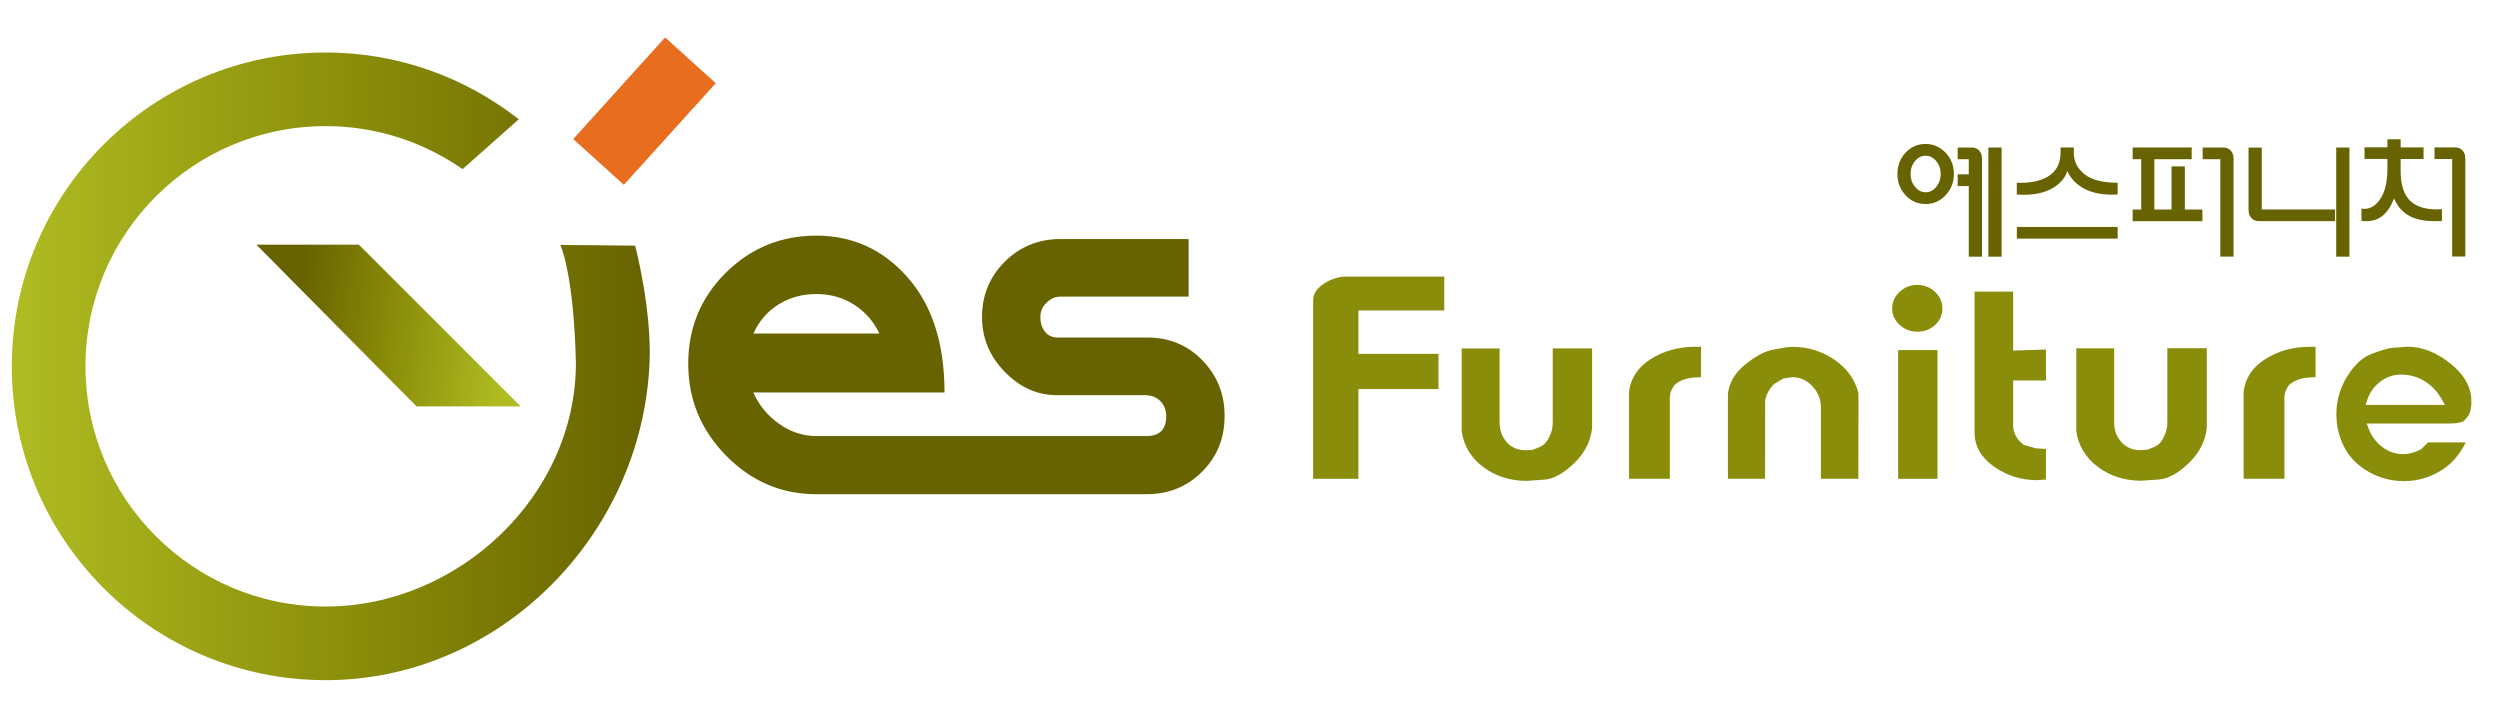 <?xml version="1.0" encoding="utf-8"?>
<!-- Generator: Adobe Illustrator 25.4.1, SVG Export Plug-In . SVG Version: 6.00 Build 0)  -->
<svg version="1.1" id="Layer_1" xmlns="http://www.w3.org/2000/svg" xmlns:xlink="http://www.w3.org/1999/xlink" x="0px" y="0px"
	 viewBox="0 0 310 89" style="enable-background:new 0 0 310 89;" xml:space="preserve">
<style type="text/css">
	.st0{fill:#676300;}
	.st1{fill:#8A8D09;}
	.st2{fill:#E86D1F;}
	.st3{fill:url(#SVGID_1_);}
	.st4{fill:url(#SVGID_00000059992079045625588470000000979254573548229300_);}
</style>
<g>
	<g>
		<path class="st0" d="M241.25,18.93c0.69,0.72,1.03,1.6,1.03,2.65c0,1.02-0.34,1.9-1.03,2.63c-0.68,0.73-1.51,1.09-2.47,1.09
			c-0.98,0-1.82-0.36-2.49-1.09c-0.68-0.73-1.01-1.6-1.01-2.63c0-1.05,0.34-1.93,1.01-2.65c0.67-0.72,1.51-1.08,2.49-1.08
			C239.74,17.86,240.56,18.22,241.25,18.93z M237.46,19.98c-0.37,0.44-0.55,0.98-0.55,1.6c0,0.6,0.18,1.13,0.55,1.58
			c0.37,0.46,0.8,0.68,1.32,0.68c0.51,0,0.95-0.22,1.32-0.68c0.36-0.46,0.55-0.98,0.55-1.58c0-0.62-0.19-1.16-0.55-1.6
			c-0.37-0.44-0.81-0.67-1.32-0.67C238.26,19.31,237.82,19.53,237.46,19.98z M245.77,31.83h-1.64v-8.76h-1.38v-1.45h1.38v-1.88
			h-1.38v-1.45h1.76c0.37,0,0.68,0.13,0.91,0.38c0.23,0.25,0.35,0.59,0.35,1.01V31.83z M248.2,31.83h-1.64V18.29h1.64V31.83z"/>
		<path class="st0" d="M257.15,18.29v0.66c0,1.06,0.44,1.95,1.33,2.65c0.88,0.71,2.25,1.06,4.11,1.06v1.46
			c-1.66,0.09-3.02-0.14-4.08-0.69c-1.05-0.55-1.77-1.3-2.15-2.22c-0.34,0.97-1.04,1.72-2.11,2.27c-1.08,0.54-2.46,0.76-4.17,0.64
			v-1.46c1.67,0.07,2.99-0.21,3.96-0.83c0.98-0.62,1.47-1.61,1.47-2.95v-0.59H257.15z M262.59,29.59h-12.5v-1.45h12.5V29.59z"/>
		<path class="st0" d="M269.28,20.63h1.64v5.35h2.18v1.45h-8.65v-1.45h1.06v-6.24h-1.06v-1.45h7.32v1.45h-4.63v6.24h2.13V20.63z
			 M276.61,18.67c0.23,0.25,0.35,0.58,0.35,1v12.15h-1.64V19.74h-2.19v-1.45h2.57C276.08,18.29,276.38,18.42,276.61,18.67z"/>
		<path class="st0" d="M280.46,25.97h9.09v1.45h-9.47c-0.38,0-0.68-0.13-0.91-0.38c-0.23-0.25-0.35-0.59-0.35-1V18.3h1.64V25.97z
			 M291.33,31.83h-1.64V18.29h1.64V31.83z"/>
		<path class="st0" d="M296.04,18.28v-1.01h1.64v1.01h2.84v1.44h-2.84v1.5c0,1.76,0.43,3.01,1.28,3.77
			c0.85,0.75,2.14,1.07,3.84,0.95v1.46c-1.73,0.1-3.05-0.1-3.97-0.59c-0.92-0.49-1.57-1.23-1.97-2.22
			c-0.38,1.02-0.88,1.76-1.52,2.24c-0.64,0.48-1.47,0.67-2.52,0.57v-1.53c0.92,0.14,1.68-0.24,2.3-1.15
			c0.62-0.9,0.92-2.17,0.92-3.79v-1.22h-2.84v-1.44H296.04z M305.36,18.66c0.23,0.25,0.34,0.59,0.34,1v12.15h-1.63V19.72h-2.19
			v-1.44h2.57C304.82,18.28,305.13,18.41,305.36,18.66z"/>
	</g>
	<g>
		<g>
			<path class="st1" d="M162.83,37.29c0,0,0,21.34,0,22.08c0.63,0,4.97,0,5.61,0c0-0.71,0-11.13,0-11.13s9.22,0,9.93,0
				c0-0.6,0-3.76,0-4.36c-0.71,0-9.93,0-9.93,0V38.5c0,0,9.94,0,10.65,0c0-0.6,0-3.61,0-4.2c-0.72,0-12.55,0-12.55,0
				c-1.01,0.14-1.9,0.5-2.64,1.06C163.18,35.89,162.83,36.53,162.83,37.29z"/>
			<path class="st1" d="M191.02,55.39c0,0-0.93,0.39-0.96,0.39l-0.87,0.05c-0.96,0-1.75-0.33-2.36-1c-0.58-0.66-0.88-1.48-0.88-2.43
				c0,0,0-8.48,0-9.19c-0.61,0-4.09,0-4.7,0c0,0.71,0,10.29,0,10.29c0.27,1.8,1.16,3.28,2.67,4.41c1.52,1.14,3.34,1.72,5.4,1.72
				c0,0,2.23-0.16,2.23-0.16c1.14-0.1,2.37-0.79,3.67-2.06c1.3-1.26,2.04-2.72,2.2-4.33c0-0.06,0-9.17,0-9.88c-0.62,0-4.26,0-4.88,0
				c0,0.71,0,9.19,0,9.19c0,0.61-0.13,1.18-0.4,1.74C191.87,54.73,191.49,55.15,191.02,55.39z"/>
			<path class="st1" d="M204.65,44.55c-1.55,0.99-2.44,2.36-2.65,4.02c0,0,0,10.08,0,10.79c0.62,0,4.44,0,5.06,0
				c0-0.71,0-10.12,0-10.12c0-0.48,0.18-0.96,0.6-1.52c0.44-0.39,0.98-0.65,1.61-0.79c0.47-0.11,1.05-0.14,1.66-0.16
				c0-0.54,0-3.18,0-3.77c-0.06,0-0.77,0-0.77,0C208.1,43.01,206.24,43.53,204.65,44.55z"/>
			<path class="st1" d="M227.52,44.64c-1.55-1.08-3.32-1.63-5.24-1.63c-0.44,0-1.22,0.11-2.37,0.33c-1.07,0.2-2.26,0.84-3.54,1.89
				c-1.26,1.03-1.95,2.23-2.11,3.61c0,0,0,9.81,0,10.52c0.61,0,4,0,4.61,0c0-0.71,0.01-9.8,0.01-9.8c0.19-0.74,0.55-1.39,1.11-1.95
				c0,0,1.12-0.67,1.13-0.67l1.12-0.17c0.96,0,1.8,0.38,2.5,1.13c0.7,0.75,1.05,1.61,1.05,2.57c0,0,0,8.19,0,8.89
				c0.61,0,4.04,0,4.65,0c0-0.71,0.01-10.59,0.01-10.59C230.04,47.1,229.06,45.71,227.52,44.64z"/>
			<path class="st1" d="M240.25,43.41c-0.62,0-4.26,0-4.88,0c0,0.71,0,15.24,0,15.96c0.62,0,4.26,0,4.88,0
				C240.25,58.65,240.25,44.13,240.25,43.41z"/>
			<path class="st1" d="M235.56,40.29c0.63,0.56,1.36,0.84,2.18,0.84c0.88,0,1.62-0.28,2.22-0.84c0.6-0.56,0.9-1.24,0.9-2.04
				c0-0.8-0.3-1.48-0.92-2.06c-0.61-0.57-1.34-0.86-2.2-0.86c-0.86,0-1.58,0.29-2.19,0.86c-0.62,0.58-0.92,1.26-0.92,2.06
				C234.62,39.05,234.94,39.73,235.56,40.29z"/>
			<path class="st1" d="M250.93,55.15c-0.85-0.65-1.3-1.48-1.3-2.4v-5.57c0,0,3.44,0,4.07,0c0-0.58,0-3.24,0-3.84
				c-0.64,0.02-4.07,0.13-4.07,0.13s0-6.63,0-7.31c-0.61,0-4.17,0-4.79,0c0,0.73,0,17.42,0,17.42c0,1.71,0.77,3.1,2.34,4.23
				c1.62,1.16,3.41,1.73,5.47,1.73c0,0,0.67-0.05,1.05-0.08c0-0.55,0-3.23,0-3.79c-0.49-0.03-1.27-0.08-1.27-0.08
				C252.42,55.58,251,55.2,250.93,55.15z"/>
			<path class="st1" d="M267.22,55.38c0,0-0.93,0.39-0.95,0.39l-0.87,0.05c-0.96,0-1.75-0.33-2.35-1c-0.6-0.67-0.89-1.47-0.89-2.44
				c0,0,0-8.48,0-9.19c-0.61,0-4.09,0-4.7,0c0,0.71,0,10.29,0,10.29c0.26,1.79,1.16,3.28,2.67,4.41c1.52,1.14,3.33,1.72,5.39,1.72
				c0,0,2.23-0.16,2.24-0.16c1.14-0.1,2.37-0.79,3.68-2.06c1.3-1.26,2.04-2.72,2.2-4.33c0-0.06,0-9.17,0-9.88c-0.62,0-4.27,0-4.89,0
				c0,0.71,0,9.19,0,9.19c0,0.61-0.13,1.18-0.4,1.74C268.07,54.74,267.68,55.16,267.22,55.38z"/>
			<path class="st1" d="M280.86,44.55c-1.57,1-2.44,2.33-2.65,4.02c0,0,0,10.08,0,10.79c0.62,0,4.44,0,5.06,0
				c0-0.71,0-10.12,0-10.12c0-0.48,0.17-0.96,0.59-1.52c0.45-0.38,0.99-0.65,1.62-0.79c0.47-0.11,1.05-0.14,1.65-0.16
				c0-0.54,0-3.18,0-3.77c-0.06,0-0.77,0-0.77,0C284.3,43.01,282.45,43.53,280.86,44.55z"/>
			<path class="st1" d="M303.88,45.1c-1.74-1.4-3.54-2.11-5.35-2.11c0,0-1.95,0.15-1.95,0.15c-0.63,0.09-1.49,0.35-2.62,0.79
				c-1.05,0.41-2.03,1.33-2.91,2.75c-0.89,1.42-1.34,3-1.34,4.67c0,1.46,0.33,2.85,0.99,4.12c0.65,1.25,1.67,2.28,3.02,3.04
				c1.35,0.76,2.81,1.15,4.36,1.15c1.72,0,3.33-0.48,4.78-1.42c1.28-0.83,2.21-2,2.89-3.38c-0.95,0-4.42,0-4.67,0
				c-0.17,0.17-0.84,0.83-0.84,0.83c-0.75,0.41-1.52,0.62-2.27,0.62c-0.96,0-1.85-0.31-2.63-0.93c-0.77-0.6-1.34-1.4-1.69-2.38
				l-0.18-0.48l10.26,0c0,0,0.84-0.04,0.84-0.04c0,0,0.75-0.18,0.76-0.16c0.48-0.35,0.8-0.76,0.95-1.22l0,0
				c0.11-0.34,0.17-0.76,0.17-1.25C306.47,48.06,305.62,46.5,303.88,45.1z M293.35,50.21l0.14-0.46c0.27-0.93,0.8-1.72,1.57-2.35
				c0.78-0.63,1.67-0.95,2.65-0.95c1.12,0,2.14,0.29,3.03,0.87c0.89,0.57,1.6,1.37,2.14,2.36l0.28,0.53H293.35z"/>
		</g>
		<g>
			<path class="st0" d="M149.11,44.69c-1.84-1.89-4.12-2.84-6.86-2.84H131.1c-0.65,0-1.16-0.25-1.54-0.74
				c-0.37-0.5-0.56-1.1-0.56-1.79c0-0.7,0.26-1.29,0.77-1.79c0.51-0.5,1.09-0.75,1.74-0.75h15.88v-7.14h-15.87
				c-2.74,0-5.05,0.94-6.93,2.81c-1.88,1.88-2.82,4.17-2.82,6.87c0,2.6,0.94,4.86,2.82,6.79c1.88,1.93,4.03,2.89,6.44,2.89h10.93
				c0.79,0,1.43,0.24,1.92,0.73c0.49,0.49,0.73,1.11,0.73,1.88c0,1.64-0.81,2.46-2.44,2.46h-40.96c-1.67,0-3.23-0.52-4.66-1.56
				c-1.44-1.04-2.48-2.32-3.13-3.84h23.7c0-6.06-1.52-10.81-4.57-14.27c-3.04-3.45-6.82-5.18-11.32-5.18
				c-4.41,0-8.16,1.55-11.26,4.63c-3.09,3.09-4.63,6.84-4.63,11.25c0,4.42,1.57,8.22,4.7,11.41c3.13,3.18,6.86,4.77,11.17,4.77
				h40.96c2.74,0,5.04-0.93,6.9-2.8c1.86-1.86,2.78-4.16,2.78-6.89C151.86,48.89,150.94,46.59,149.11,44.69z M96.53,37.76
				c1.37-0.86,2.94-1.3,4.7-1.3c1.77,0,3.34,0.45,4.71,1.34c1.37,0.89,2.41,2.08,3.1,3.56H93.42
				C94.12,39.82,95.15,38.62,96.53,37.76z"/>
			<g>
				
					<rect x="71.39" y="9.56" transform="matrix(0.671 -0.742 0.742 0.671 16.084 63.797)" class="st2" width="16.98" height="8.46"/>
				<linearGradient id="SVGID_1_" gradientUnits="userSpaceOnUse" x1="1.467" y1="45.426" x2="80.573" y2="45.426">
					<stop  offset="0" style="stop-color:#B0BC22"/>
					<stop  offset="0.539" style="stop-color:#8A8D09"/>
					<stop  offset="1" style="stop-color:#676300"/>
				</linearGradient>
				<path class="st3" d="M69.48,30.37c0,0,1.68,3.49,1.93,14.66c0,16.45-14.58,30.18-31.03,30.18c-16.45,0-29.78-13.33-29.78-29.79
					c0-16.45,13.33-29.78,29.78-29.78c5.13,0,9.94,1.3,14.15,3.59c0.98,0.53,1.92,1.11,2.83,1.74l6.97-6.18
					c-6.61-5.17-14.91-8.28-23.95-8.28c-21.49,0-38.92,17.42-38.92,38.91c0,21.5,17.42,38.92,38.92,38.92
					c21.49,0,39.2-17.84,40.16-39.31c0.3-6.65-1.78-14.57-1.78-14.57L69.48,30.37z"/>
				
					<linearGradient id="SVGID_00000181777076970581102590000002306383165277612935_" gradientUnits="userSpaceOnUse" x1="63.012" y1="42.401" x2="36.801" y2="38.826">
					<stop  offset="0" style="stop-color:#B0BC22"/>
					<stop  offset="0.539" style="stop-color:#8A8D09"/>
					<stop  offset="1" style="stop-color:#676300"/>
				</linearGradient>
				<polygon style="fill:url(#SVGID_00000181777076970581102590000002306383165277612935_);" points="31.79,30.34 44.5,30.34 
					64.56,50.39 51.65,50.39 				"/>
			</g>
		</g>
	</g>
</g>
</svg>
